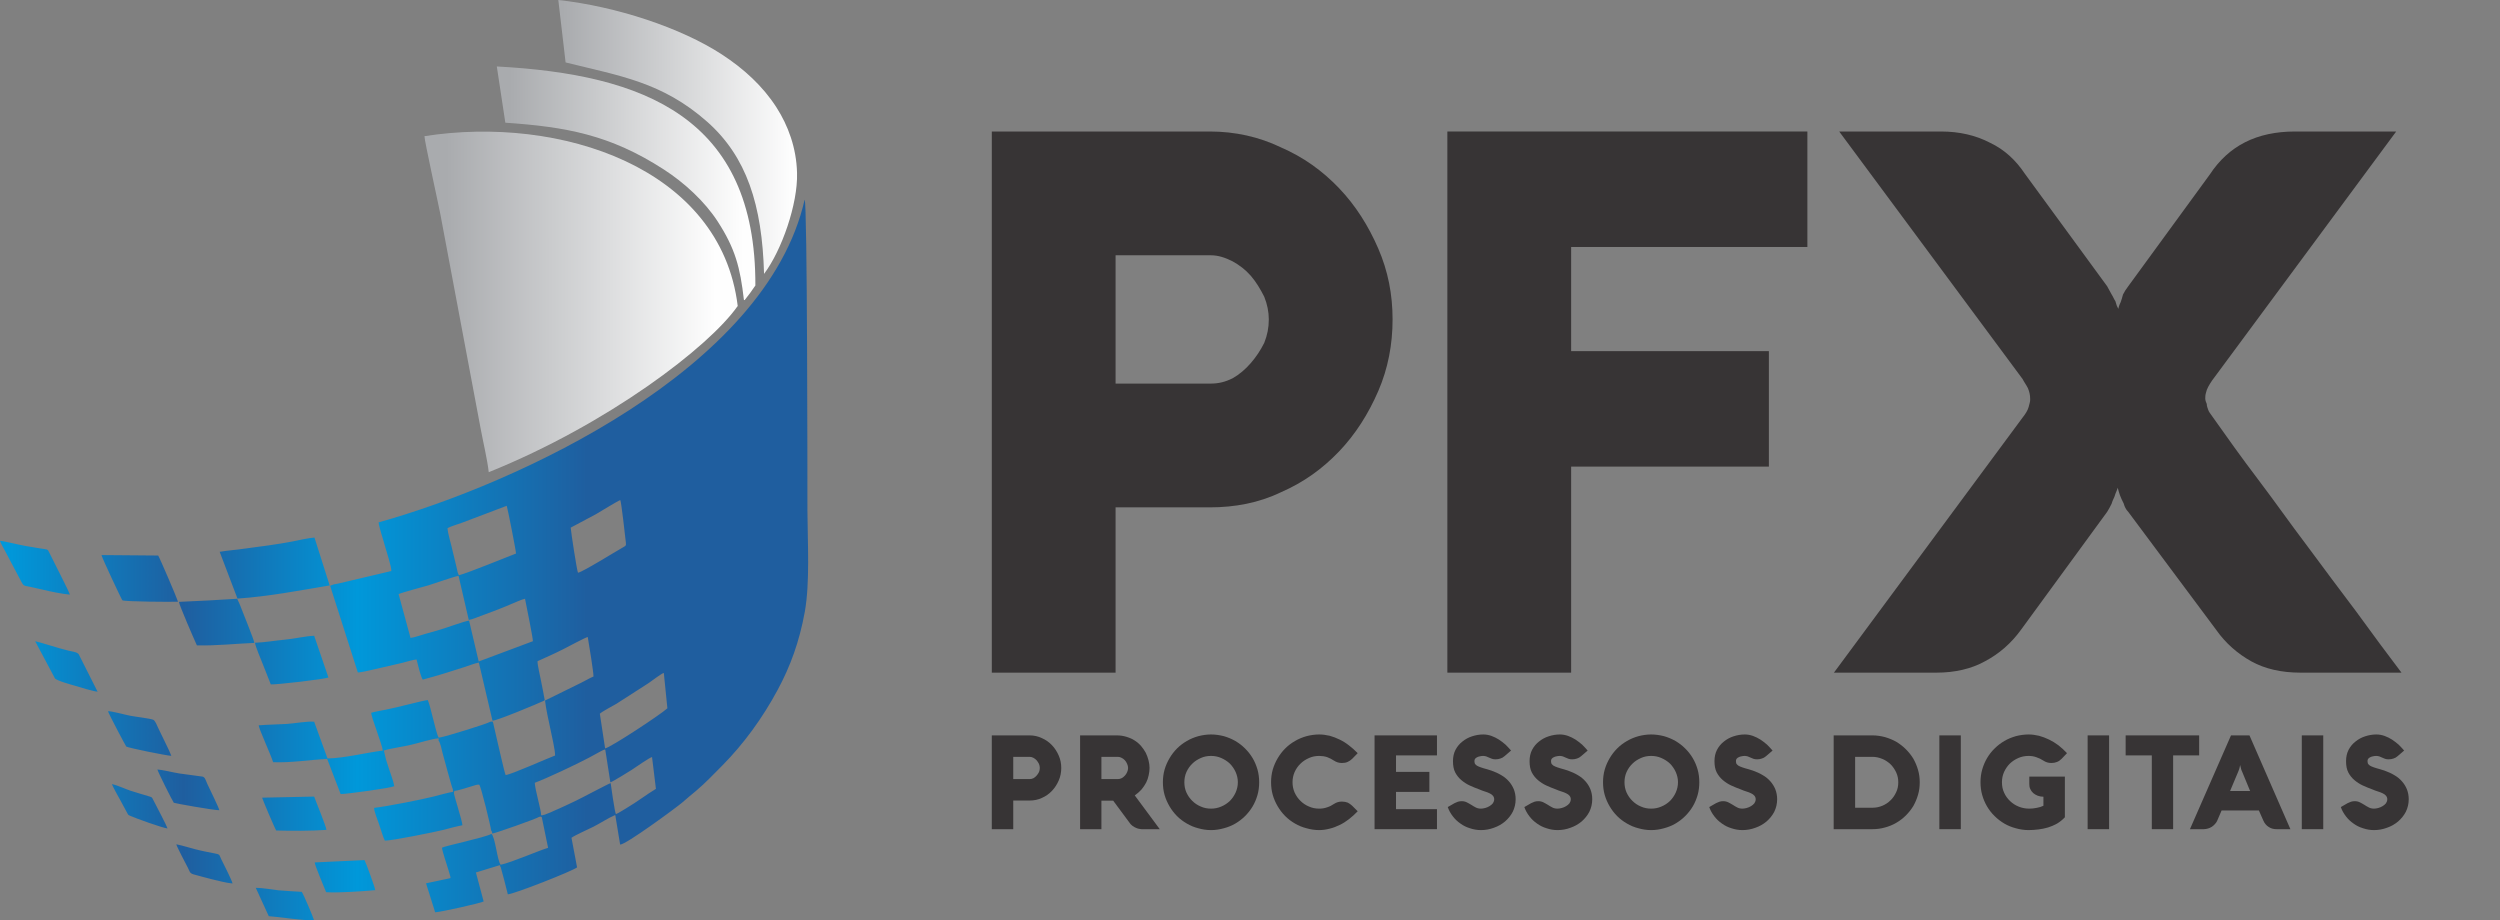 <?xml version="1.0" encoding="UTF-8"?>
<svg width="163px" height="60px" viewBox="0 0 163 60" version="1.1" xmlns="http://www.w3.org/2000/svg" xmlns:xlink="http://www.w3.org/1999/xlink">
    <rect x="0" y="0" width="163" height="60" fill="#808080" stroke="none"/>
    <title>Logo PFX Editavel</title>
    <defs>
        <linearGradient x1="1.008%" y1="50.001%" x2="98.996%" y2="50.001%" id="linearGradient-1">
            <stop stop-color="#0098DA" offset="0%"></stop>
            <stop stop-color="#1F5E9F" offset="22%"></stop>
            <stop stop-color="#0098DA" offset="44%"></stop>
            <stop stop-color="#1F5E9F" offset="73%"></stop>
            <stop stop-color="#1F5E9F" offset="100%"></stop>
        </linearGradient>
        <linearGradient x1="7.013%" y1="50.008%" x2="93.022%" y2="50.008%" id="linearGradient-2">
            <stop stop-color="#A9ABAE" offset="0%"></stop>
            <stop stop-color="#FEFEFE" offset="100%"></stop>
        </linearGradient>
        <linearGradient x1="2.015%" y1="49.99%" x2="98.01%" y2="49.99%" id="linearGradient-3">
            <stop stop-color="#A9ABAE" offset="0%"></stop>
            <stop stop-color="#FEFEFE" offset="100%"></stop>
        </linearGradient>
        <linearGradient x1="5.027%" y1="50.005%" x2="95.01%" y2="50.005%" id="linearGradient-4">
            <stop stop-color="#A9ABAE" offset="0%"></stop>
            <stop stop-color="#FEFEFE" offset="100%"></stop>
        </linearGradient>
    </defs>
    <g id="PFX-Details" stroke="none" stroke-width="1" fill="none" fill-rule="evenodd">
        <g id="Tablex" transform="translate(-498, -61)">
            <g id="Logo-PFX-Editavel" transform="translate(498, 61)">
                <g id="Group">
                    <path d="M52.462,13.02 C49.957,24.09 33.716,31.534 24.686,34.059 C24.696,34.322 25.009,35.241 25.1,35.604 C25.181,35.877 25.544,37.019 25.514,37.231 L22.05,38.049 C21.959,38.069 21.878,38.079 21.777,38.099 L21.524,38.19 L23.332,43.847 C23.565,43.836 24.039,43.725 24.292,43.665 L26.221,43.22 C26.453,43.16 26.958,43.008 27.16,42.998 C27.221,43.251 27.443,44.17 27.564,44.311 C28.574,44.038 29.322,43.806 30.281,43.493 C30.564,43.402 30.938,43.251 31.221,43.2 L32.11,46.988 C32.362,47.008 35.019,45.897 35.453,45.695 C35.544,45.655 35.473,45.685 35.514,45.634 C35.443,45.19 35.352,44.826 35.271,44.372 C35.221,44.089 35.029,43.321 35.049,43.109 C35.564,42.877 36.2,42.594 36.716,42.331 C36.988,42.2 38.15,41.564 38.321,41.533 C38.392,41.937 38.705,43.847 38.695,44.109 C38.443,44.21 38.15,44.392 37.897,44.513 L35.534,45.675 C35.604,46.24 35.756,46.927 35.877,47.493 C35.948,47.826 36.21,48.967 36.19,49.26 C35.615,49.473 33.382,50.483 32.968,50.533 C32.887,50.382 32.433,48.321 32.322,47.867 L32.16,47.159 C32.1,47.008 32.17,47.038 31.968,47.058 C31.746,47.2 29.079,48.018 28.706,48.079 C28.554,48.099 28.595,48.129 28.595,48.291 C28.706,48.402 28.807,48.907 28.847,49.068 C28.968,49.483 29.453,51.341 29.524,51.452 L29.534,51.543 L29.645,51.563 C29.827,51.563 30.554,51.321 30.837,51.24 C30.948,51.21 31.09,51.149 31.211,51.159 L31.241,51.159 C31.342,51.169 32.029,54.018 32.019,54.139 C32.079,54.21 32.079,54.25 32.1,54.351 C32.463,54.27 35.009,53.371 35.15,53.26 L35.281,53.159 C35.291,52.826 34.887,51.513 34.867,51.038 C35.726,50.715 37.534,49.856 38.362,49.422 L39.2,48.967 C39.231,48.957 39.422,48.846 39.433,48.877 C39.443,48.887 39.453,48.877 39.463,48.877 L39.796,51.008 C39.968,50.957 40.988,50.321 41.18,50.2 C41.382,50.068 42.362,49.382 42.513,49.361 L42.766,51.432 C42.15,51.806 41.554,52.27 40.837,52.695 C40.635,52.806 40.352,53.008 40.16,53.078 C40.119,53.139 40.14,53.008 40.129,53.19 C40.129,53.28 40.129,53.23 40.14,53.291 L40.433,55.068 C40.796,55.078 43.948,52.765 44.463,52.341 C44.786,52.058 45.089,51.806 45.372,51.573 C45.988,51.058 46.543,50.462 47.109,49.897 C48.493,48.493 49.705,46.836 50.705,44.978 C51.533,43.442 52.119,41.836 52.472,39.897 C52.816,37.968 52.654,35.372 52.644,33.291 C52.644,31.483 52.644,13.111 52.462,13.02 Z M43.513,46.18 L43.281,43.877 C43.19,43.867 42.443,44.432 42.281,44.543 L40.19,45.887 C39.927,46.038 39.261,46.392 39.109,46.533 L39.453,48.796 C39.826,48.725 43.069,46.594 43.513,46.18 Z M34.746,41.806 C34.756,41.634 34.301,39.382 34.231,39.039 C34.009,39.079 33.504,39.321 33.312,39.392 C33.009,39.523 32.716,39.645 32.423,39.756 C32.12,39.877 31.786,39.998 31.504,40.099 C31.271,40.18 30.786,40.392 30.564,40.422 L29.898,37.544 C29.665,37.574 28.302,38.049 27.948,38.16 C27.625,38.251 26.16,38.645 25.989,38.736 L26.766,41.594 C27.049,41.554 27.443,41.412 27.726,41.331 C28.049,41.241 28.362,41.15 28.675,41.059 C29.1,40.938 30.261,40.503 30.584,40.463 L31.211,43.129 L34.746,41.806 Z M33.645,36.089 C33.635,35.857 33.079,33.059 33.039,32.978 L30.16,34.069 C29.938,34.15 29.352,34.332 29.18,34.433 C29.191,34.796 29.443,35.564 29.524,35.978 L29.797,37.109 C29.807,37.18 29.817,37.241 29.837,37.311 L29.877,37.412 C29.877,37.423 29.888,37.433 29.888,37.443 L29.928,37.503 C30.453,37.382 33.11,36.291 33.645,36.089 Z M40.443,32.605 C40.281,32.655 39.109,33.382 38.857,33.524 L37.21,34.402 C37.231,34.716 37.614,37.21 37.685,37.342 C38.018,37.281 40.099,35.978 40.624,35.685 C40.776,35.594 40.837,35.594 40.806,35.372 C40.756,34.948 40.513,32.736 40.443,32.605 Z M28.595,48.291 C28.595,48.129 28.554,48.099 28.706,48.079 L28.595,48.089 C28.423,47.796 28.059,45.968 27.888,45.644 C27.686,45.644 25.767,46.16 25.15,46.271 C24.898,46.321 24.423,46.402 24.201,46.473 C24.211,46.786 24.908,48.503 24.958,48.937 C23.888,49.068 22.464,49.432 21.353,49.452 L20.484,47.058 C20.07,47.008 19.171,47.17 18.716,47.2 C18.1,47.24 17.484,47.24 16.868,47.291 C16.878,47.523 17.666,49.22 17.807,49.695 C18.969,49.745 20.242,49.533 21.332,49.483 L22.211,51.775 C22.656,51.765 25.474,51.382 25.706,51.26 C25.666,50.967 25.453,50.412 25.352,50.099 C25.292,49.917 25.231,49.715 25.171,49.533 L25.029,48.937 C25.463,48.786 26.312,48.685 26.827,48.553 C27.292,48.452 28.17,48.159 28.605,48.139 L28.595,48.291 Z M21.494,38.17 L20.504,35.049 C20.201,35.059 19.373,35.241 19.029,35.312 C18.211,35.473 16.787,35.665 15.908,35.776 C15.373,35.857 14.848,35.887 14.323,35.978 L15.484,39.029 C17.535,38.887 19.565,38.493 21.494,38.17 Z M40.14,53.291 C40.129,53.23 40.129,53.28 40.129,53.19 C40.14,53.008 40.119,53.139 40.16,53.078 C40.089,53.038 39.816,51.089 39.816,51.058 C39.685,51.089 37.928,52.028 37.604,52.179 C37.21,52.361 36.887,52.533 36.483,52.705 C36.221,52.806 35.514,53.179 35.281,53.159 L35.15,53.26 C35.372,53.23 35.16,53.23 35.322,53.27 L35.736,55.28 C35.18,55.432 33.372,56.23 32.645,56.381 C32.594,56.422 32.625,56.361 32.605,56.482 C32.615,56.482 32.625,56.513 32.625,56.502 C32.635,56.502 32.645,56.523 32.645,56.533 L32.877,57.391 C32.958,57.694 33.039,58.007 33.11,58.31 C33.524,58.29 37.301,56.806 37.625,56.553 L37.261,54.624 C37.412,54.492 38.423,54.038 38.685,53.907 C39.14,53.674 39.645,53.341 40.089,53.149 C40.109,53.179 40.129,53.109 40.14,53.291 Z M32.605,56.482 C32.625,56.361 32.594,56.422 32.645,56.381 C32.423,56.149 32.291,54.553 32.039,54.371 C31.595,54.614 29.019,55.149 28.817,55.27 C28.827,55.482 29.15,56.422 29.251,56.765 L29.362,57.149 C29.383,57.341 29.372,57.21 29.342,57.26 L27.777,57.593 L28.372,59.482 C28.706,59.472 31.342,58.886 31.534,58.775 L31.029,56.886 L32.574,56.412 C32.625,56.452 32.615,56.381 32.605,56.482 Z M29.645,51.563 L29.534,51.543 L29.524,51.452 L29.544,51.624 C29.15,51.695 28.686,51.826 28.302,51.927 C27.362,52.159 25.302,52.563 24.393,52.674 C24.363,52.826 24.655,53.563 24.716,53.745 C24.807,53.998 24.979,54.604 25.09,54.806 C25.453,54.836 28.393,54.24 28.908,54.109 C29.282,54.008 29.776,53.876 30.15,53.806 C30.12,53.432 29.585,51.856 29.595,51.685 C29.605,51.594 29.605,51.624 29.645,51.563 Z M16.585,41.917 C16.565,41.725 15.807,39.857 15.626,39.392 L15.464,39.039 C14.191,39.119 12.959,39.19 11.666,39.241 C11.666,39.402 12.676,41.735 12.838,42.079 C14.1,42.109 15.343,41.968 16.585,41.917 Z M10.313,36.221 L6.616,36.19 C6.636,36.342 7.939,39.119 7.979,39.14 C8.151,39.231 11.222,39.251 11.606,39.231 C11.555,39.029 10.393,36.322 10.313,36.221 Z M21.413,44.17 L20.484,41.453 C19.898,41.473 19.171,41.655 18.575,41.705 C17.939,41.766 17.242,41.887 16.626,41.907 C16.656,42.16 17.019,43.008 17.131,43.291 C17.302,43.725 17.484,44.19 17.656,44.624 C18.05,44.644 21.201,44.281 21.413,44.17 Z M0,35.261 C0.04,35.423 0.232,35.726 0.333,35.928 L1.374,37.897 C1.566,38.261 1.576,38.17 2.01,38.271 C2.263,38.332 2.555,38.392 2.818,38.453 C3.212,38.554 4.161,38.746 4.555,38.766 C4.515,38.584 3.404,36.433 3.232,36.069 C3.091,35.766 3.141,35.847 2.555,35.746 C2.273,35.695 1.98,35.645 1.707,35.604 C1.273,35.534 0.242,35.271 0,35.261 Z M21.282,54.109 C21.292,53.937 20.575,52.21 20.484,51.937 L17.09,52.008 C17.1,52.089 17.918,54.018 18.009,54.149 C19.06,54.179 20.242,54.179 21.282,54.109 Z M24.464,58.038 C24.474,57.927 23.858,56.24 23.767,56.078 L20.524,56.23 C20.494,56.361 21.171,57.917 21.262,58.169 C21.645,58.209 22.494,58.169 22.908,58.149 C23.393,58.129 23.969,58.078 24.464,58.038 Z M7.04,46.372 C7.07,46.513 8.202,48.654 8.232,48.675 C8.373,48.765 10.868,49.27 11.171,49.281 C11.07,48.978 10.535,47.947 10.323,47.483 C10.242,47.321 10.131,46.988 9.989,46.927 C9.747,46.836 8.838,46.735 8.484,46.665 C8.202,46.614 7.252,46.351 7.04,46.372 Z M10.262,50.169 C10.303,50.351 11.232,52.2 11.333,52.341 C11.373,52.371 13.949,52.836 14.302,52.826 C14.272,52.664 13.676,51.452 13.535,51.149 C13.393,50.836 13.373,50.674 13.201,50.634 L11.707,50.432 C11.252,50.361 10.707,50.21 10.262,50.169 Z M2.293,41.806 L3.576,44.22 C3.677,44.382 4.666,44.644 4.899,44.715 C5.182,44.806 6.101,45.079 6.363,45.099 L5.131,42.655 C5.02,42.503 4.656,42.473 4.464,42.422 C3.818,42.271 2.566,41.857 2.293,41.806 Z M19.676,58.149 C19.161,58.119 18.646,58.088 18.161,58.048 C17.706,57.997 17.12,57.886 16.676,57.886 L17.524,59.735 C18.383,59.795 19.666,60.028 20.474,59.997 C20.423,59.795 19.777,58.28 19.676,58.149 Z M11.494,55.048 C11.525,55.2 12.111,56.311 12.252,56.583 C12.363,56.785 12.353,56.937 12.616,57.008 C13.03,57.119 13.414,57.23 13.828,57.331 C14.222,57.422 14.777,57.573 15.161,57.603 C15.131,57.412 14.575,56.321 14.424,56.018 C14.282,55.725 14.363,55.715 14.009,55.644 C13.595,55.563 13.151,55.482 12.737,55.371 C12.333,55.27 11.909,55.129 11.494,55.048 Z M7.303,51.119 C7.353,51.321 7.717,51.927 7.848,52.179 L8.272,52.967 C8.353,53.109 8.333,53.129 8.484,53.19 C8.919,53.381 10.505,53.947 10.919,54.018 C10.888,53.856 10.151,52.472 9.979,52.129 C9.899,51.977 9.919,51.988 9.737,51.927 C9.333,51.806 8.909,51.685 8.505,51.553 C8.121,51.422 7.676,51.21 7.303,51.119 Z" id="Shape" fill="url(#linearGradient-1)"></path>
                    <path d="M48.099,19.949 C46.998,10.919 36.503,7.495 27.676,8.878 C27.655,9.101 28.585,13.302 28.706,13.939 L31.342,27.968 C31.504,28.847 31.766,29.918 31.867,30.786 C39.635,27.655 46.24,22.615 48.099,19.949 Z" id="Path" fill="url(#linearGradient-2)"></path>
                    <path d="M51.967,11.272 C51.927,9.636 51.382,8.181 50.624,7 C49.735,5.616 48.503,4.485 47.058,3.545 C44.392,1.808 40.17,0.414 36.402,0 L36.877,4.071 C40.402,4.949 43.17,5.343 46.109,7.939 C48.675,10.212 49.695,13.353 49.816,17.858 C50.957,16.343 52.028,13.302 51.967,11.272 Z" id="Path" fill="url(#linearGradient-3)"></path>
                    <path d="M32.392,4.333 L32.948,8 C36.887,8.272 39.766,8.777 43.281,11.05 C44.644,11.929 45.958,13.151 46.796,14.444 C47.937,16.211 48.26,17.434 48.503,19.555 C48.513,19.565 48.533,19.565 48.553,19.565 C48.796,19.262 49.028,18.949 49.25,18.615 C49.291,7.636 41.968,4.848 32.392,4.333 Z" id="Path" fill="url(#linearGradient-4)"></path>
                </g>
                <g id="Group" transform="translate(64.666, 1.611)" fill="#373435" fill-rule="nonzero">
                    <g transform="translate(0, 6.963)" id="Shape">
                        <path d="M8.07,35.283 L3.55271368e-15,35.283 L3.55271368e-15,2.66453526e-15 L14.221,2.66453526e-15 C15.845,2.66453526e-15 17.42,0.344 18.847,1.033 C20.323,1.673 21.553,2.559 22.636,3.691 C23.719,4.822 24.555,6.151 25.195,7.627 C25.835,9.104 26.13,10.629 26.13,12.253 C26.13,13.877 25.835,15.452 25.195,16.928 C24.555,18.404 23.719,19.733 22.636,20.865 C21.553,21.996 20.323,22.882 18.847,23.522 C17.42,24.211 15.845,24.506 14.221,24.506 L8.07,24.506 L8.07,35.283 Z M14.271,16.436 C14.763,16.436 15.206,16.337 15.698,16.091 C16.14,15.845 16.534,15.501 16.879,15.107 C17.223,14.713 17.518,14.271 17.764,13.778 C17.961,13.286 18.06,12.794 18.06,12.253 C18.06,11.761 17.961,11.269 17.764,10.777 C17.518,10.285 17.223,9.793 16.879,9.399 C16.534,9.005 16.14,8.71 15.698,8.464 C15.206,8.218 14.763,8.07 14.271,8.07 L8.07,8.07 L8.07,16.436 L14.271,16.436 Z"></path>
                    </g>
                    <g transform="translate(16.834, -0)" id="Path">
                        <g transform="translate(-0, 0)">
                            <polygon points="33.831 21.283 33.831 28.812 20.938 28.812 20.938 42.246 12.868 42.246 12.868 6.963 36.341 6.963 36.341 14.492 20.938 14.492 20.938 21.283"></polygon>
                        </g>
                    </g>
                    <g transform="translate(48.804, -0)" id="Path">
                        <g transform="translate(-0, 0)">
                            <path d="M30.755,23.202 C30.559,23.497 30.411,23.743 30.362,23.989 C30.313,24.137 30.313,24.285 30.313,24.383 C30.313,24.481 30.362,24.629 30.411,24.727 C30.411,24.875 30.46,24.973 30.509,25.121 C30.559,25.269 30.657,25.367 30.755,25.515 C31.69,26.843 32.675,28.221 33.757,29.648 C34.84,31.075 35.873,32.552 36.956,33.979 C38.038,35.455 39.121,36.882 40.154,38.26 C41.188,39.687 42.172,41.016 43.107,42.246 L36.513,42.246 C35.283,42.246 34.2,42 33.314,41.508 C32.429,41.016 31.641,40.327 31.051,39.49 L25.293,31.764 C25.146,31.617 25.047,31.42 24.998,31.223 C24.9,31.026 24.801,30.829 24.752,30.682 C24.703,30.534 24.654,30.386 24.604,30.19 C24.555,30.386 24.457,30.534 24.408,30.731 C24.358,30.879 24.26,31.026 24.211,31.223 C24.112,31.42 24.014,31.617 23.915,31.764 L18.306,39.441 C17.666,40.327 16.879,41.016 15.944,41.508 C15.058,42 13.975,42.246 12.794,42.246 L6.102,42.246 L18.404,25.613 C18.601,25.367 18.749,25.121 18.798,24.924 C18.847,24.727 18.896,24.58 18.896,24.481 L18.896,24.383 C18.896,24.137 18.847,23.94 18.749,23.694 C18.65,23.497 18.503,23.3 18.404,23.104 L6.446,6.963 L13.09,6.963 C14.271,6.963 15.353,7.209 16.288,7.701 C17.223,8.144 17.961,8.833 18.552,9.719 L23.915,17.051 C24.014,17.248 24.112,17.395 24.211,17.592 C24.309,17.74 24.358,17.887 24.457,18.035 C24.506,18.232 24.555,18.379 24.654,18.527 C24.654,18.429 24.703,18.281 24.801,18.084 C24.85,17.937 24.9,17.789 24.949,17.592 C25.047,17.395 25.146,17.248 25.293,17.051 L30.608,9.768 C31.838,7.898 33.659,6.963 36.168,6.963 L42.762,6.963 L30.755,23.202 Z"></path>
                        </g>
                    </g>
                </g>
                <g id="Group" transform="translate(64.665, 46.74)" fill="#373435" fill-rule="nonzero">
                    <g transform="translate(0, 1.207)" id="Shape">
                        <path d="M1.399,6.115 L4.4408921e-15,6.115 L4.4408921e-15,1.99840144e-15 L2.465,1.99840144e-15 C2.746,1.99840144e-15 3.019,0.06 3.267,0.179 C3.523,0.29 3.736,0.444 3.923,0.64 C4.111,0.836 4.256,1.066 4.367,1.322 C4.478,1.578 4.529,1.842 4.529,2.124 C4.529,2.405 4.478,2.678 4.367,2.934 C4.256,3.19 4.111,3.42 3.923,3.616 C3.736,3.813 3.523,3.966 3.267,4.077 C3.019,4.196 2.746,4.248 2.465,4.248 L1.399,4.248 L1.399,6.115 Z M2.473,2.849 C2.559,2.849 2.636,2.832 2.721,2.789 C2.798,2.746 2.866,2.687 2.926,2.618 C2.985,2.55 3.036,2.473 3.079,2.388 C3.113,2.303 3.13,2.218 3.13,2.124 C3.13,2.038 3.113,1.953 3.079,1.868 C3.036,1.783 2.985,1.697 2.926,1.629 C2.866,1.561 2.798,1.51 2.721,1.467 C2.636,1.424 2.559,1.399 2.473,1.399 L1.399,1.399 L1.399,2.849 L2.473,2.849 Z"></path>
                    </g>
                    <g transform="translate(5.757, 1.207)" id="Shape">
                        <path d="M1.39,6.115 L5.10702591e-15,6.115 L5.10702591e-15,1.99840144e-15 L2.397,1.99840144e-15 C2.627,1.99840144e-15 2.832,0.034 3.028,0.094 C3.224,0.154 3.403,0.23 3.557,0.333 C3.719,0.435 3.855,0.554 3.975,0.691 C4.094,0.827 4.196,0.981 4.282,1.134 C4.358,1.296 4.418,1.458 4.461,1.621 C4.503,1.791 4.529,1.962 4.529,2.124 C4.529,2.286 4.503,2.448 4.469,2.61 C4.435,2.772 4.384,2.926 4.307,3.079 C4.222,3.233 4.128,3.378 4.009,3.523 C3.881,3.659 3.736,3.795 3.565,3.915 L5.194,6.115 L4,6.115 C3.975,6.115 3.932,6.107 3.872,6.098 C3.813,6.09 3.744,6.073 3.668,6.039 C3.591,6.013 3.506,5.962 3.42,5.902 C3.335,5.843 3.25,5.749 3.181,5.638 L2.158,4.256 L1.39,4.256 L1.39,6.115 Z M2.465,2.849 C2.55,2.849 2.636,2.832 2.712,2.789 C2.789,2.746 2.866,2.687 2.926,2.618 C2.985,2.55 3.036,2.473 3.071,2.388 C3.105,2.303 3.13,2.218 3.13,2.124 C3.13,2.038 3.105,1.953 3.071,1.868 C3.036,1.783 2.985,1.697 2.926,1.629 C2.866,1.561 2.789,1.51 2.712,1.467 C2.636,1.424 2.55,1.399 2.465,1.399 L1.39,1.399 L1.39,2.849 L2.465,2.849 Z"></path>
                    </g>
                    <g transform="translate(11.156, 1.147)" id="Shape">
                        <path d="M-1.11022302e-15,3.113 C-1.11022302e-15,2.832 0.034,2.55 0.111,2.286 C0.188,2.021 0.299,1.774 0.435,1.544 C0.571,1.313 0.734,1.1 0.921,0.913 C1.109,0.725 1.322,0.563 1.561,0.426 C1.791,0.29 2.038,0.188 2.311,0.111 C2.576,0.043 2.849,4.4408921e-16 3.139,4.4408921e-16 C3.429,4.4408921e-16 3.702,0.043 3.975,0.111 C4.239,0.188 4.486,0.29 4.725,0.426 C4.955,0.563 5.169,0.725 5.356,0.913 C5.544,1.1 5.715,1.313 5.851,1.544 C5.988,1.774 6.09,2.021 6.167,2.286 C6.243,2.55 6.277,2.832 6.277,3.113 C6.277,3.403 6.243,3.685 6.167,3.949 C6.09,4.213 5.988,4.461 5.851,4.691 C5.715,4.921 5.544,5.135 5.356,5.322 C5.169,5.51 4.955,5.672 4.725,5.808 C4.486,5.945 4.239,6.047 3.975,6.115 C3.702,6.192 3.429,6.235 3.139,6.235 C2.849,6.235 2.567,6.192 2.303,6.115 C2.038,6.047 1.791,5.945 1.561,5.808 C1.322,5.672 1.109,5.51 0.921,5.322 C0.734,5.135 0.571,4.921 0.435,4.691 C0.299,4.461 0.188,4.213 0.111,3.949 C0.034,3.685 -1.11022302e-15,3.403 -1.11022302e-15,3.113 Z M1.399,3.113 C1.399,3.352 1.441,3.574 1.535,3.787 C1.629,3.992 1.757,4.179 1.919,4.333 C2.073,4.486 2.26,4.614 2.473,4.7 C2.678,4.793 2.9,4.836 3.139,4.836 C3.369,4.836 3.591,4.793 3.804,4.7 C4.017,4.614 4.205,4.486 4.367,4.333 C4.52,4.179 4.648,3.992 4.742,3.787 C4.836,3.574 4.887,3.352 4.887,3.113 C4.887,2.883 4.836,2.661 4.742,2.448 C4.648,2.243 4.52,2.056 4.367,1.902 C4.205,1.748 4.017,1.629 3.804,1.535 C3.591,1.441 3.369,1.399 3.139,1.399 C2.9,1.399 2.678,1.441 2.473,1.535 C2.26,1.629 2.073,1.748 1.919,1.902 C1.757,2.056 1.629,2.243 1.535,2.448 C1.441,2.661 1.399,2.883 1.399,3.113 Z"></path>
                    </g>
                    <g transform="translate(16.768, 0)" id="Path">
                        <path d="M2.84,4.26 C2.84,4.499 2.883,4.721 2.977,4.934 C3.071,5.139 3.198,5.326 3.361,5.48 C3.514,5.634 3.702,5.761 3.915,5.847 C4.12,5.941 4.341,5.983 4.58,5.983 C4.759,5.983 4.93,5.958 5.092,5.898 C5.254,5.847 5.408,5.77 5.544,5.676 C5.698,5.574 5.868,5.523 6.056,5.523 C6.201,5.523 6.329,5.548 6.44,5.591 C6.542,5.642 6.636,5.71 6.73,5.796 L7.088,6.154 C6.909,6.341 6.721,6.512 6.525,6.666 C6.329,6.819 6.124,6.947 5.911,7.049 C5.698,7.152 5.484,7.237 5.263,7.288 C5.032,7.348 4.81,7.382 4.58,7.382 C4.29,7.382 4.017,7.339 3.753,7.263 C3.48,7.194 3.233,7.092 3.002,6.956 C2.763,6.819 2.55,6.657 2.363,6.469 C2.175,6.282 2.013,6.069 1.876,5.838 C1.74,5.608 1.629,5.361 1.552,5.096 C1.476,4.832 1.441,4.55 1.441,4.26 C1.441,3.979 1.476,3.697 1.552,3.433 C1.629,3.169 1.74,2.921 1.876,2.691 C2.013,2.461 2.175,2.247 2.363,2.06 C2.55,1.872 2.763,1.71 3.002,1.574 C3.233,1.437 3.48,1.335 3.753,1.258 C4.017,1.19 4.29,1.147 4.58,1.147 C4.81,1.147 5.032,1.181 5.263,1.232 C5.484,1.292 5.698,1.377 5.911,1.48 C6.124,1.582 6.329,1.71 6.525,1.864 C6.721,2.017 6.909,2.179 7.088,2.367 L6.73,2.734 C6.644,2.819 6.542,2.887 6.431,2.938 C6.32,2.989 6.192,3.007 6.056,3.007 C5.868,3.007 5.698,2.955 5.544,2.853 C5.399,2.759 5.254,2.682 5.092,2.623 C4.93,2.572 4.759,2.546 4.58,2.546 C4.341,2.546 4.12,2.589 3.915,2.682 C3.702,2.776 3.514,2.896 3.361,3.049 C3.198,3.203 3.071,3.39 2.977,3.595 C2.883,3.808 2.84,4.03 2.84,4.26 Z"></path>
                    </g>
                    <g transform="translate(22.726, 0)" id="Path">
                        <polygon points="6.299 7.322 2.23 7.322 2.23 1.207 6.299 1.207 6.299 2.512 3.629 2.512 3.629 3.587 5.804 3.587 5.804 4.892 3.629 4.892 3.629 6.017 6.299 6.017"></polygon>
                    </g>
                    <g transform="translate(27.677, 0)" id="Path">
                        <path d="M4.371,2.546 C4.294,2.546 4.218,2.554 4.149,2.572 C4.081,2.58 4.022,2.606 3.97,2.631 C3.911,2.657 3.868,2.691 3.834,2.734 C3.8,2.776 3.791,2.827 3.791,2.887 C3.791,2.981 3.808,3.049 3.859,3.1 C3.902,3.152 3.97,3.203 4.064,3.237 C4.158,3.279 4.269,3.314 4.405,3.356 C4.542,3.39 4.704,3.442 4.892,3.501 C5.13,3.587 5.344,3.68 5.54,3.8 C5.736,3.911 5.898,4.047 6.034,4.201 C6.171,4.354 6.282,4.533 6.359,4.721 C6.435,4.917 6.478,5.13 6.478,5.369 C6.478,5.668 6.41,5.941 6.29,6.188 C6.162,6.435 5.992,6.64 5.787,6.819 C5.574,6.998 5.335,7.135 5.062,7.229 C4.789,7.331 4.508,7.382 4.218,7.382 C3.962,7.382 3.723,7.339 3.501,7.263 C3.271,7.194 3.066,7.092 2.879,6.956 C2.691,6.828 2.52,6.666 2.384,6.486 C2.239,6.299 2.128,6.103 2.051,5.881 L2.495,5.625 C2.563,5.591 2.64,5.557 2.717,5.531 C2.802,5.506 2.879,5.497 2.964,5.497 C3.083,5.497 3.194,5.523 3.297,5.574 C3.39,5.625 3.493,5.676 3.587,5.736 C3.68,5.796 3.774,5.855 3.877,5.906 C3.97,5.958 4.09,5.983 4.218,5.983 C4.303,5.983 4.388,5.966 4.491,5.941 C4.593,5.915 4.687,5.872 4.772,5.821 C4.857,5.77 4.934,5.71 4.994,5.634 C5.045,5.557 5.079,5.471 5.079,5.369 C5.079,5.275 5.045,5.199 4.994,5.139 C4.943,5.079 4.874,5.028 4.781,4.985 C4.695,4.943 4.593,4.9 4.474,4.866 C4.354,4.832 4.235,4.781 4.107,4.729 C3.894,4.653 3.689,4.567 3.484,4.474 C3.279,4.38 3.1,4.26 2.938,4.124 C2.776,3.987 2.64,3.817 2.537,3.621 C2.435,3.424 2.392,3.177 2.392,2.887 C2.392,2.614 2.444,2.367 2.554,2.154 C2.665,1.94 2.819,1.753 3.007,1.608 C3.186,1.463 3.399,1.343 3.638,1.267 C3.877,1.19 4.115,1.147 4.371,1.147 C4.55,1.147 4.729,1.181 4.9,1.241 C5.071,1.301 5.233,1.386 5.386,1.48 C5.54,1.582 5.685,1.693 5.821,1.812 C5.949,1.94 6.069,2.068 6.179,2.196 L5.753,2.563 C5.668,2.64 5.574,2.691 5.48,2.717 C5.386,2.751 5.284,2.768 5.173,2.768 C5.079,2.768 5.002,2.759 4.934,2.734 C4.866,2.708 4.806,2.682 4.747,2.657 C4.687,2.631 4.627,2.606 4.567,2.58 C4.508,2.563 4.439,2.546 4.371,2.546 Z"></path>
                    </g>
                    <g transform="translate(32.671, 0)" id="Path">
                        <path d="M4.371,2.546 C4.294,2.546 4.218,2.554 4.149,2.572 C4.081,2.58 4.022,2.606 3.97,2.631 C3.911,2.657 3.868,2.691 3.834,2.734 C3.8,2.776 3.791,2.827 3.791,2.887 C3.791,2.981 3.808,3.049 3.859,3.1 C3.902,3.152 3.97,3.203 4.064,3.237 C4.158,3.279 4.269,3.314 4.405,3.356 C4.542,3.39 4.704,3.442 4.892,3.501 C5.13,3.587 5.344,3.68 5.54,3.8 C5.736,3.911 5.898,4.047 6.034,4.201 C6.171,4.354 6.282,4.533 6.359,4.721 C6.435,4.917 6.478,5.13 6.478,5.369 C6.478,5.668 6.41,5.941 6.29,6.188 C6.162,6.435 5.992,6.64 5.787,6.819 C5.574,6.998 5.335,7.135 5.062,7.229 C4.789,7.331 4.508,7.382 4.218,7.382 C3.962,7.382 3.723,7.339 3.501,7.263 C3.271,7.194 3.066,7.092 2.879,6.956 C2.691,6.828 2.52,6.666 2.384,6.486 C2.239,6.299 2.128,6.103 2.051,5.881 L2.495,5.625 C2.563,5.591 2.64,5.557 2.717,5.531 C2.802,5.506 2.879,5.497 2.964,5.497 C3.083,5.497 3.194,5.523 3.297,5.574 C3.39,5.625 3.493,5.676 3.587,5.736 C3.68,5.796 3.774,5.855 3.877,5.906 C3.97,5.958 4.09,5.983 4.218,5.983 C4.303,5.983 4.388,5.966 4.491,5.941 C4.593,5.915 4.687,5.872 4.772,5.821 C4.857,5.77 4.934,5.71 4.994,5.634 C5.045,5.557 5.079,5.471 5.079,5.369 C5.079,5.275 5.045,5.199 4.994,5.139 C4.943,5.079 4.874,5.028 4.781,4.985 C4.695,4.943 4.593,4.9 4.474,4.866 C4.354,4.832 4.235,4.781 4.107,4.729 C3.894,4.653 3.689,4.567 3.484,4.474 C3.279,4.38 3.1,4.26 2.938,4.124 C2.776,3.987 2.64,3.817 2.537,3.621 C2.435,3.424 2.392,3.177 2.392,2.887 C2.392,2.614 2.444,2.367 2.554,2.154 C2.665,1.94 2.819,1.753 3.007,1.608 C3.186,1.463 3.399,1.343 3.638,1.267 C3.877,1.19 4.115,1.147 4.371,1.147 C4.55,1.147 4.729,1.181 4.9,1.241 C5.071,1.301 5.233,1.386 5.386,1.48 C5.54,1.582 5.685,1.693 5.821,1.812 C5.949,1.94 6.069,2.068 6.179,2.196 L5.753,2.563 C5.668,2.64 5.574,2.691 5.48,2.717 C5.386,2.751 5.284,2.768 5.173,2.768 C5.079,2.768 5.002,2.759 4.934,2.734 C4.866,2.708 4.806,2.682 4.747,2.657 C4.687,2.631 4.627,2.606 4.567,2.58 C4.508,2.563 4.439,2.546 4.371,2.546 Z"></path>
                    </g>
                    <g transform="translate(39.853, 1.147)" id="Shape">
                        <path d="M-4.4408921e-16,3.113 C-4.4408921e-16,2.832 0.034,2.55 0.111,2.286 C0.188,2.021 0.299,1.774 0.435,1.544 C0.571,1.313 0.734,1.1 0.921,0.913 C1.109,0.725 1.322,0.563 1.561,0.426 C1.791,0.29 2.038,0.188 2.311,0.111 C2.576,0.043 2.849,4.4408921e-16 3.139,4.4408921e-16 C3.429,4.4408921e-16 3.702,0.043 3.975,0.111 C4.239,0.188 4.486,0.29 4.725,0.426 C4.955,0.563 5.169,0.725 5.356,0.913 C5.544,1.1 5.715,1.313 5.851,1.544 C5.988,1.774 6.09,2.021 6.167,2.286 C6.243,2.55 6.277,2.832 6.277,3.113 C6.277,3.403 6.243,3.685 6.167,3.949 C6.09,4.213 5.988,4.461 5.851,4.691 C5.715,4.921 5.544,5.135 5.356,5.322 C5.169,5.51 4.955,5.672 4.725,5.808 C4.486,5.945 4.239,6.047 3.975,6.115 C3.702,6.192 3.429,6.235 3.139,6.235 C2.849,6.235 2.567,6.192 2.303,6.115 C2.038,6.047 1.791,5.945 1.561,5.808 C1.322,5.672 1.109,5.51 0.921,5.322 C0.734,5.135 0.571,4.921 0.435,4.691 C0.299,4.461 0.188,4.213 0.111,3.949 C0.034,3.685 -4.4408921e-16,3.403 -4.4408921e-16,3.113 Z M1.399,3.113 C1.399,3.352 1.441,3.574 1.535,3.787 C1.629,3.992 1.757,4.179 1.919,4.333 C2.073,4.486 2.26,4.614 2.473,4.7 C2.678,4.793 2.9,4.836 3.139,4.836 C3.369,4.836 3.591,4.793 3.804,4.7 C4.017,4.614 4.205,4.486 4.367,4.333 C4.52,4.179 4.648,3.992 4.742,3.787 C4.836,3.574 4.887,3.352 4.887,3.113 C4.887,2.883 4.836,2.661 4.742,2.448 C4.648,2.243 4.52,2.056 4.367,1.902 C4.205,1.748 4.017,1.629 3.804,1.535 C3.591,1.441 3.369,1.399 3.139,1.399 C2.9,1.399 2.678,1.441 2.473,1.535 C2.26,1.629 2.073,1.748 1.919,1.902 C1.757,2.056 1.629,2.243 1.535,2.448 C1.441,2.661 1.399,2.883 1.399,3.113 Z"></path>
                    </g>
                    <g transform="translate(44.727, 0)" id="Path">
                        <path d="M4.371,2.546 C4.294,2.546 4.218,2.554 4.149,2.572 C4.081,2.58 4.022,2.606 3.97,2.631 C3.911,2.657 3.868,2.691 3.834,2.734 C3.8,2.776 3.791,2.827 3.791,2.887 C3.791,2.981 3.808,3.049 3.859,3.1 C3.902,3.152 3.97,3.203 4.064,3.237 C4.158,3.279 4.269,3.314 4.405,3.356 C4.542,3.39 4.704,3.442 4.892,3.501 C5.13,3.587 5.344,3.68 5.54,3.8 C5.736,3.911 5.898,4.047 6.034,4.201 C6.171,4.354 6.282,4.533 6.359,4.721 C6.435,4.917 6.478,5.13 6.478,5.369 C6.478,5.668 6.41,5.941 6.29,6.188 C6.162,6.435 5.992,6.64 5.787,6.819 C5.574,6.998 5.335,7.135 5.062,7.229 C4.789,7.331 4.508,7.382 4.218,7.382 C3.962,7.382 3.723,7.339 3.501,7.263 C3.271,7.194 3.066,7.092 2.879,6.956 C2.691,6.828 2.52,6.666 2.384,6.486 C2.239,6.299 2.128,6.103 2.051,5.881 L2.495,5.625 C2.563,5.591 2.64,5.557 2.717,5.531 C2.802,5.506 2.879,5.497 2.964,5.497 C3.083,5.497 3.194,5.523 3.297,5.574 C3.39,5.625 3.493,5.676 3.587,5.736 C3.68,5.796 3.774,5.855 3.877,5.906 C3.97,5.958 4.09,5.983 4.218,5.983 C4.303,5.983 4.388,5.966 4.491,5.941 C4.593,5.915 4.687,5.872 4.772,5.821 C4.857,5.77 4.934,5.71 4.994,5.634 C5.045,5.557 5.079,5.471 5.079,5.369 C5.079,5.275 5.045,5.199 4.994,5.139 C4.943,5.079 4.874,5.028 4.781,4.985 C4.695,4.943 4.593,4.9 4.474,4.866 C4.354,4.832 4.235,4.781 4.107,4.729 C3.894,4.653 3.689,4.567 3.484,4.474 C3.279,4.38 3.1,4.26 2.938,4.124 C2.776,3.987 2.64,3.817 2.537,3.621 C2.435,3.424 2.392,3.177 2.392,2.887 C2.392,2.614 2.444,2.367 2.554,2.154 C2.665,1.94 2.819,1.753 3.007,1.608 C3.186,1.463 3.399,1.343 3.638,1.267 C3.877,1.19 4.115,1.147 4.371,1.147 C4.55,1.147 4.729,1.181 4.9,1.241 C5.071,1.301 5.233,1.386 5.386,1.48 C5.54,1.582 5.685,1.693 5.821,1.812 C5.949,1.94 6.069,2.068 6.179,2.196 L5.753,2.563 C5.668,2.64 5.574,2.691 5.48,2.717 C5.386,2.751 5.284,2.768 5.173,2.768 C5.079,2.768 5.002,2.759 4.934,2.734 C4.866,2.708 4.806,2.682 4.747,2.657 C4.687,2.631 4.627,2.606 4.567,2.58 C4.508,2.563 4.439,2.546 4.371,2.546 Z"></path>
                    </g>
                    <g transform="translate(54.89, 1.207)" id="Shape">
                        <path d="M1.0658141e-14,6.115 L1.0658141e-14,1.99840144e-15 L2.533,1.99840144e-15 C2.815,1.99840144e-15 3.079,0.043 3.343,0.111 C3.608,0.188 3.855,0.29 4.085,0.418 C4.307,0.554 4.52,0.716 4.708,0.904 C4.896,1.092 5.058,1.296 5.194,1.518 C5.322,1.748 5.425,1.987 5.501,2.252 C5.578,2.508 5.612,2.781 5.612,3.062 C5.612,3.343 5.578,3.616 5.501,3.872 C5.425,4.137 5.322,4.375 5.194,4.606 C5.058,4.828 4.896,5.032 4.708,5.22 C4.52,5.408 4.307,5.57 4.085,5.698 C3.855,5.834 3.608,5.936 3.343,6.005 C3.079,6.081 2.815,6.115 2.533,6.115 L1.0658141e-14,6.115 Z M2.533,4.717 C2.755,4.717 2.968,4.674 3.173,4.589 C3.378,4.503 3.557,4.384 3.71,4.23 C3.864,4.085 3.983,3.906 4.077,3.702 C4.171,3.506 4.213,3.292 4.213,3.062 C4.213,2.832 4.171,2.618 4.077,2.414 C3.983,2.218 3.864,2.038 3.71,1.885 C3.557,1.74 3.378,1.621 3.173,1.535 C2.968,1.45 2.755,1.399 2.533,1.399 L1.399,1.399 L1.399,4.717 L2.533,4.717 Z"></path>
                    </g>
                    <g transform="translate(61.781, 1.207)" id="Rectangle">
                        <rect x="0" y="0" width="1.399" height="6.115"></rect>
                    </g>
                    <g transform="translate(63.018, 0)" id="Path">
                        <path d="M6.947,3.894 L6.947,6.546 C6.785,6.717 6.614,6.853 6.427,6.964 C6.239,7.066 6.043,7.152 5.847,7.211 C5.642,7.271 5.437,7.314 5.224,7.339 C5.011,7.365 4.798,7.382 4.584,7.382 C4.294,7.382 4.013,7.339 3.749,7.263 C3.484,7.194 3.228,7.092 2.998,6.956 C2.768,6.819 2.554,6.657 2.367,6.469 C2.171,6.282 2.009,6.069 1.872,5.838 C1.736,5.608 1.633,5.361 1.557,5.096 C1.48,4.832 1.446,4.55 1.446,4.26 C1.446,3.979 1.48,3.697 1.557,3.433 C1.633,3.169 1.736,2.921 1.872,2.691 C2.009,2.461 2.171,2.247 2.367,2.06 C2.554,1.872 2.768,1.71 2.998,1.574 C3.228,1.437 3.484,1.335 3.749,1.258 C4.013,1.19 4.294,1.147 4.584,1.147 C4.806,1.147 5.036,1.181 5.258,1.232 C5.48,1.292 5.702,1.377 5.915,1.48 C6.128,1.582 6.333,1.71 6.529,1.855 C6.725,2.009 6.913,2.179 7.084,2.367 L6.734,2.734 C6.555,2.921 6.333,3.007 6.06,3.007 C5.872,3.007 5.702,2.955 5.548,2.853 C5.403,2.759 5.25,2.682 5.088,2.631 C4.926,2.572 4.764,2.546 4.584,2.546 C4.346,2.546 4.124,2.589 3.911,2.682 C3.697,2.776 3.518,2.896 3.356,3.049 C3.203,3.203 3.075,3.39 2.981,3.595 C2.887,3.808 2.844,4.03 2.844,4.26 C2.844,4.516 2.887,4.738 2.989,4.951 C3.083,5.164 3.22,5.344 3.382,5.497 C3.544,5.651 3.732,5.77 3.945,5.855 C4.158,5.941 4.388,5.983 4.627,5.983 C4.789,5.983 4.943,5.966 5.113,5.932 C5.275,5.906 5.42,5.855 5.548,5.796 L5.548,5.207 C5.412,5.207 5.284,5.181 5.173,5.139 C5.062,5.096 4.96,5.036 4.883,4.968 C4.798,4.892 4.738,4.806 4.695,4.712 C4.644,4.61 4.627,4.499 4.627,4.38 L4.627,3.894 L6.947,3.894 Z"></path>
                    </g>
                    <g transform="translate(71.449, 1.207)" id="Rectangle">
                        <rect x="0" y="0" width="1.399" height="6.115"></rect>
                    </g>
                    <g transform="translate(72.059, 0)" id="Path">
                        <polygon points="1.868 2.512 1.868 1.207 6.661 1.207 6.661 2.512 4.964 2.512 4.964 7.322 3.574 7.322 3.574 2.512"></polygon>
                    </g>
                    <g transform="translate(78.119, 1.207)" id="Shape">
                        <path d="M2.678,1.99840144e-15 L3.881,1.99840144e-15 L6.55,6.115 L5.646,6.115 C5.553,6.115 5.459,6.107 5.373,6.081 C5.288,6.056 5.211,6.022 5.135,5.97 C5.058,5.928 4.998,5.868 4.938,5.8 C4.879,5.732 4.828,5.655 4.793,5.57 L4.495,4.896 L2.064,4.896 L1.774,5.57 C1.74,5.646 1.689,5.723 1.629,5.783 C1.569,5.851 1.501,5.911 1.424,5.962 C1.339,6.013 1.262,6.047 1.177,6.073 C1.083,6.098 0.998,6.115 0.913,6.115 L4.5519144e-15,6.115 L2.678,1.99840144e-15 Z M2.618,3.625 L3.923,3.625 L3.395,2.346 C3.369,2.294 3.343,2.235 3.335,2.183 C3.318,2.132 3.309,2.09 3.301,2.047 C3.284,2.004 3.275,1.962 3.275,1.919 C3.267,1.962 3.258,2.004 3.25,2.047 C3.241,2.09 3.233,2.132 3.216,2.183 C3.198,2.235 3.181,2.294 3.156,2.346 L2.618,3.625 Z"></path>
                    </g>
                    <g transform="translate(85.412, 1.207)" id="Rectangle">
                        <rect x="0" y="0" width="1.399" height="6.115"></rect>
                    </g>
                    <g transform="translate(85.906, 0)" id="Path">
                        <path d="M4.371,2.546 C4.294,2.546 4.218,2.554 4.149,2.572 C4.081,2.58 4.022,2.606 3.97,2.631 C3.911,2.657 3.868,2.691 3.834,2.734 C3.8,2.776 3.791,2.827 3.791,2.887 C3.791,2.981 3.808,3.049 3.859,3.1 C3.902,3.152 3.97,3.203 4.064,3.237 C4.158,3.279 4.269,3.314 4.405,3.356 C4.542,3.39 4.704,3.442 4.892,3.501 C5.13,3.587 5.344,3.68 5.54,3.8 C5.736,3.911 5.898,4.047 6.034,4.201 C6.171,4.354 6.282,4.533 6.359,4.721 C6.435,4.917 6.478,5.13 6.478,5.369 C6.478,5.668 6.41,5.941 6.29,6.188 C6.162,6.435 5.992,6.64 5.787,6.819 C5.574,6.998 5.335,7.135 5.062,7.229 C4.789,7.331 4.508,7.382 4.218,7.382 C3.962,7.382 3.723,7.339 3.501,7.263 C3.271,7.194 3.066,7.092 2.879,6.956 C2.691,6.828 2.52,6.666 2.384,6.486 C2.239,6.299 2.128,6.103 2.051,5.881 L2.495,5.625 C2.563,5.591 2.64,5.557 2.717,5.531 C2.802,5.506 2.879,5.497 2.964,5.497 C3.083,5.497 3.194,5.523 3.297,5.574 C3.39,5.625 3.493,5.676 3.587,5.736 C3.68,5.796 3.774,5.855 3.877,5.906 C3.97,5.958 4.09,5.983 4.218,5.983 C4.303,5.983 4.388,5.966 4.491,5.941 C4.593,5.915 4.687,5.872 4.772,5.821 C4.857,5.77 4.934,5.71 4.994,5.634 C5.045,5.557 5.079,5.471 5.079,5.369 C5.079,5.275 5.045,5.199 4.994,5.139 C4.943,5.079 4.874,5.028 4.781,4.985 C4.695,4.943 4.593,4.9 4.474,4.866 C4.354,4.832 4.235,4.781 4.107,4.729 C3.894,4.653 3.689,4.567 3.484,4.474 C3.279,4.38 3.1,4.26 2.938,4.124 C2.776,3.987 2.64,3.817 2.537,3.621 C2.435,3.424 2.392,3.177 2.392,2.887 C2.392,2.614 2.444,2.367 2.554,2.154 C2.665,1.94 2.819,1.753 3.007,1.608 C3.186,1.463 3.399,1.343 3.638,1.267 C3.877,1.19 4.115,1.147 4.371,1.147 C4.55,1.147 4.729,1.181 4.9,1.241 C5.071,1.301 5.233,1.386 5.386,1.48 C5.54,1.582 5.685,1.693 5.821,1.812 C5.949,1.94 6.069,2.068 6.179,2.196 L5.753,2.563 C5.668,2.64 5.574,2.691 5.48,2.717 C5.386,2.751 5.284,2.768 5.173,2.768 C5.079,2.768 5.002,2.759 4.934,2.734 C4.866,2.708 4.806,2.682 4.747,2.657 C4.687,2.631 4.627,2.606 4.567,2.58 C4.508,2.563 4.439,2.546 4.371,2.546 Z"></path>
                    </g>
                </g>
            </g>
        </g>
    </g>
</svg>